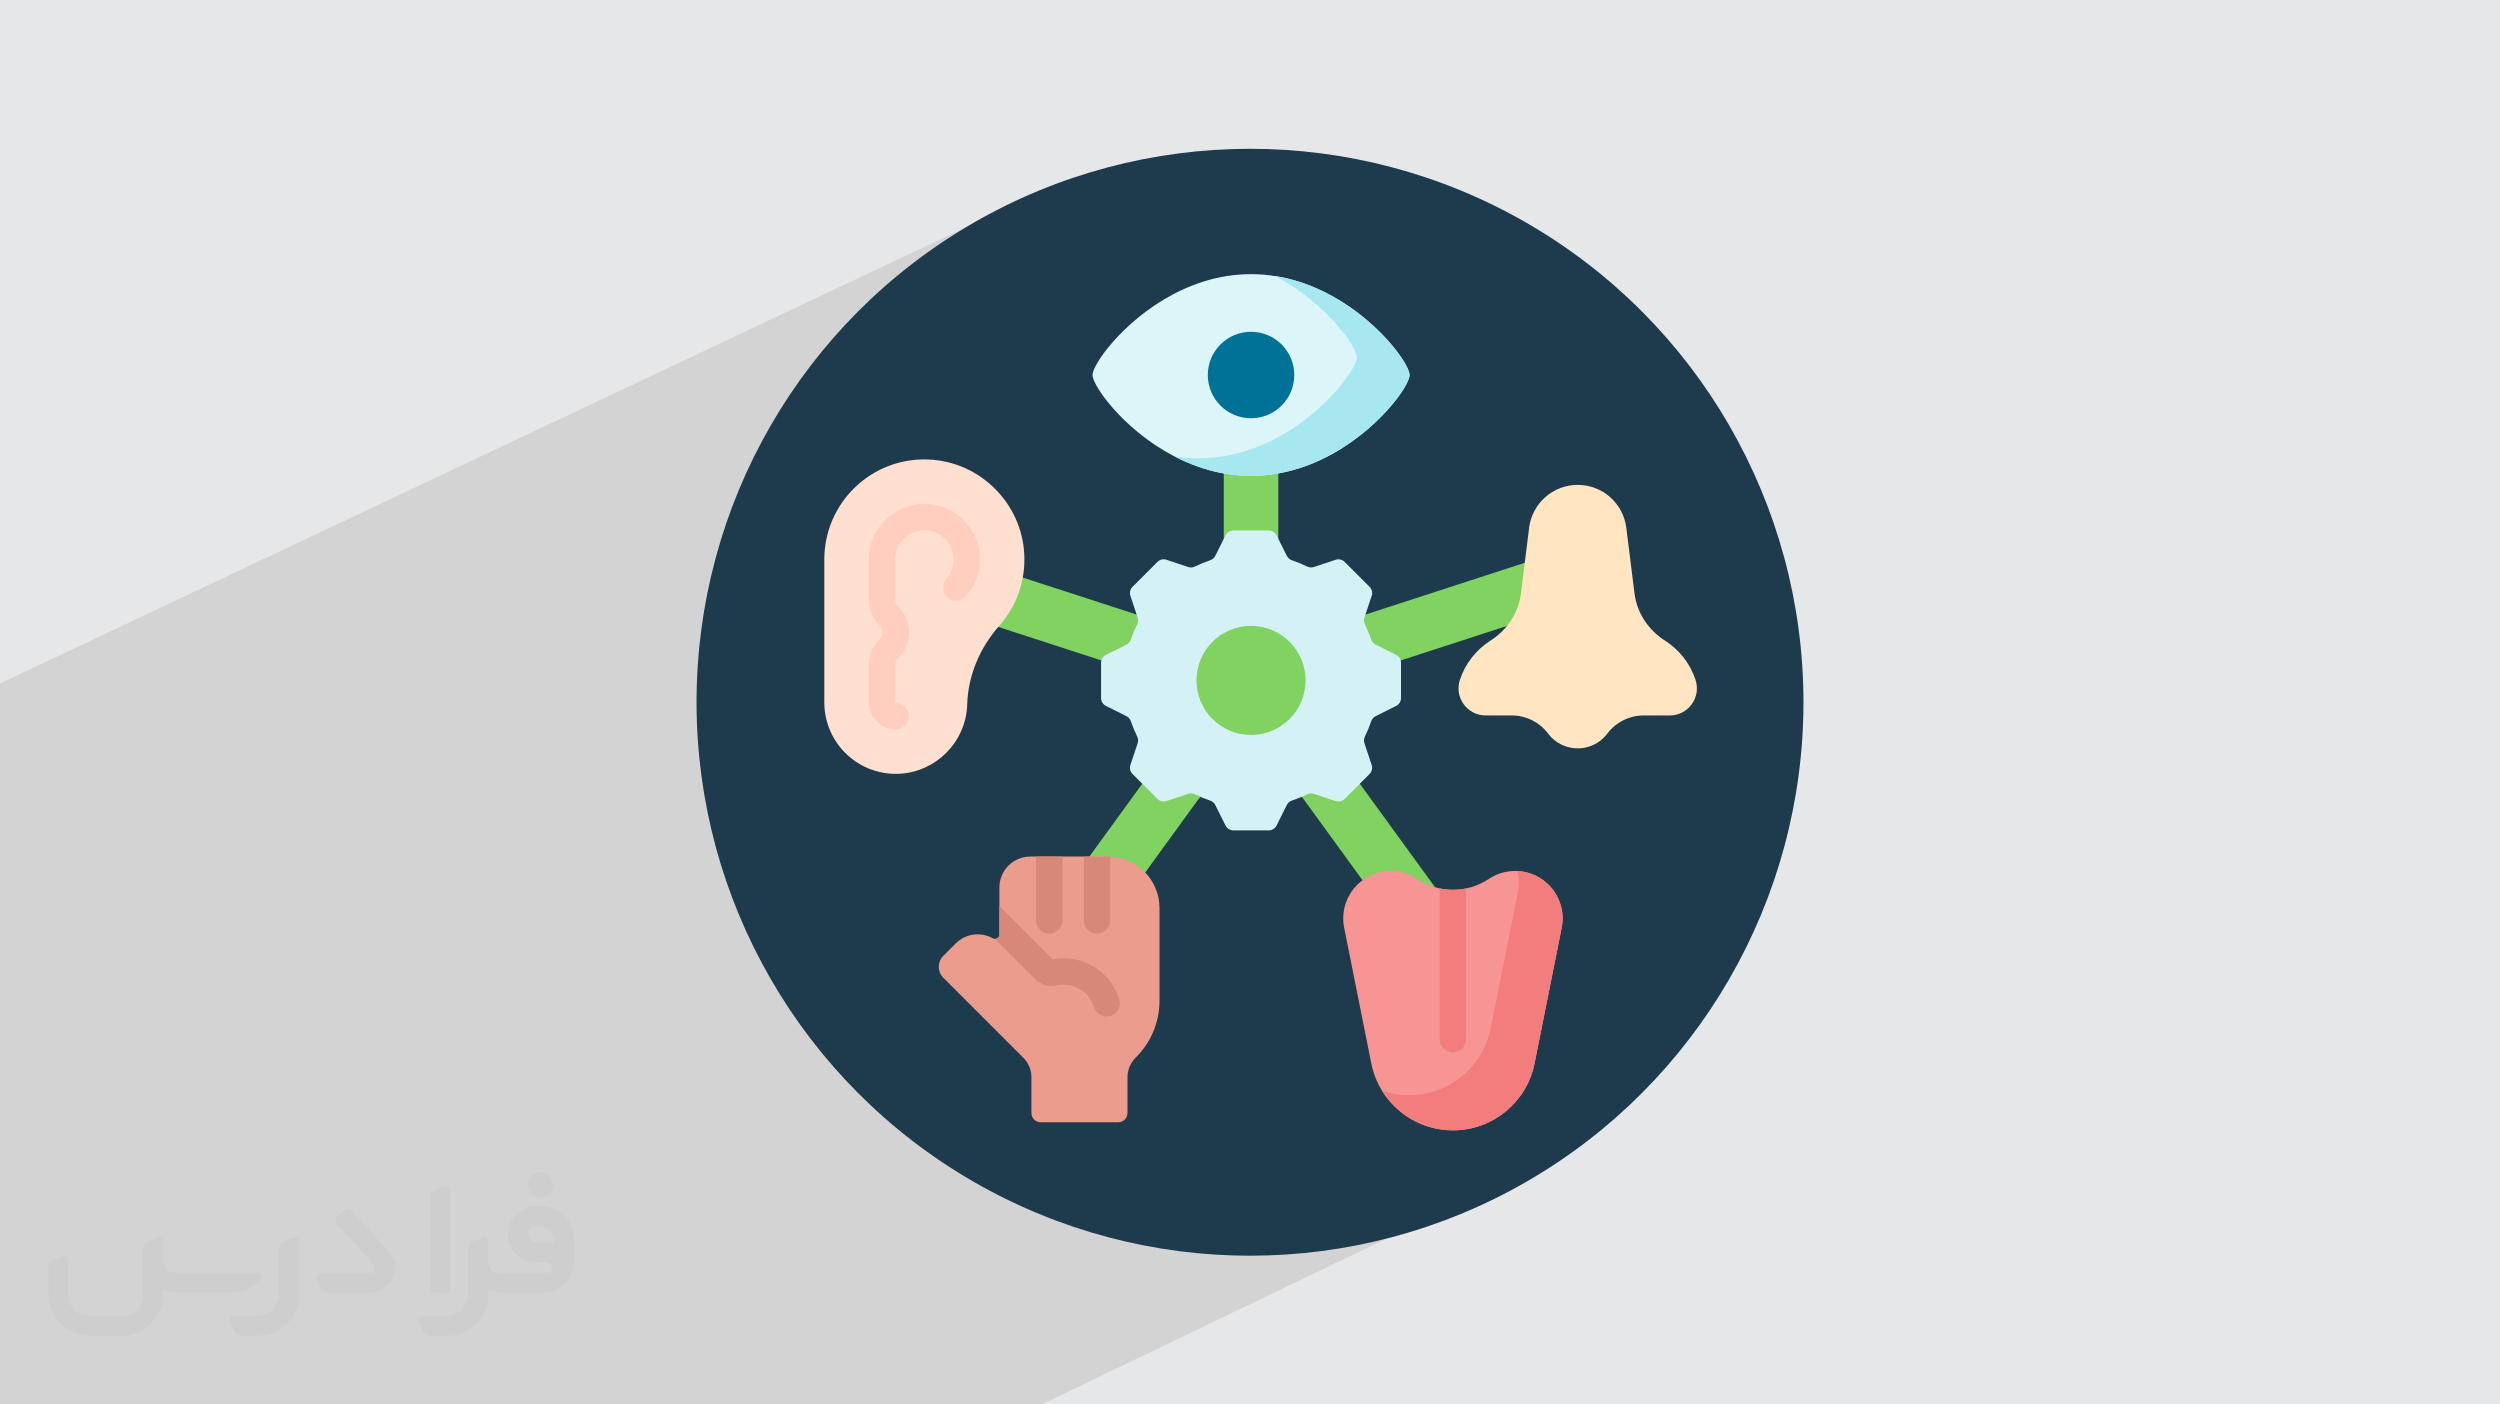 <?xml version="1.0" encoding="UTF-8"?>
<!DOCTYPE svg PUBLIC "-//W3C//DTD SVG 1.0//EN" "http://www.w3.org/TR/2001/REC-SVG-20010904/DTD/svg10.dtd">
<!-- Creator: CorelDRAW -->
<svg xmlns="http://www.w3.org/2000/svg" xml:space="preserve" width="94.192mm" height="52.917mm" version="1.0" style="shape-rendering:geometricPrecision; text-rendering:geometricPrecision; image-rendering:optimizeQuality; fill-rule:evenodd; clip-rule:evenodd"
viewBox="0 0 9404.92 5283.66"
 xmlns:xlink="http://www.w3.org/1999/xlink"
 xmlns:xodm="http://www.corel.com/coreldraw/odm/2003"
 enable-background="new 0 0 512 512">
 <defs>
  <style type="text/css">
   <![CDATA[
    .fil2 {fill:#1D3B4D}
    .fil8 {fill:#017297;fill-rule:nonzero}
    .fil4 {fill:#80D261;fill-rule:nonzero}
    .fil7 {fill:#A6E7F0;fill-rule:nonzero}
    .fil5 {fill:#D4F2F6;fill-rule:nonzero}
    .fil15 {fill:#D78878;fill-rule:nonzero}
    .fil6 {fill:#DCF5F8;fill-rule:nonzero}
    .fil13 {fill:#EB9C8D;fill-rule:nonzero}
    .fil11 {fill:#F37C7C;fill-rule:nonzero}
    .fil10 {fill:#F79595;fill-rule:nonzero}
    .fil14 {fill:#FFCEBF;fill-rule:nonzero}
    .fil12 {fill:#FFDFCF;fill-rule:nonzero}
    .fil9 {fill:#FFE5C2;fill-rule:nonzero}
    .fil3 {fill:#373435;fill-rule:nonzero;fill-opacity:0.031}
    .fil1 {fill:#2B2A29;fill-opacity:0.102}
    .fil0 {fill:#E6E7E8}
   ]]>
  </style>
 </defs>
 <g id="Layer_x0020_1">
  <polygon class="fil0" points="-0,0 9404.92,0 9404.92,5283.66 -0,5283.66 "/>
  <polygon class="fil1" points="5558.94,3570.18 5957.14,4303.57 3917.97,5283.66 -0,5283.66 -0,2571.17 4007.12,678.67 "/>
  <circle class="fil2" cx="4702.46" cy="2641.83" r="2082.1"/>
  <g id="_2411389354640">
   <path class="fil3" d="M1125.4 4672.59l0 197.03c0,20.41 -3.74,40.82 -11.66,59.56 -7.92,18.74 -19.16,36.25 -33.74,50.4 -14.58,14.58 -31.65,25.82 -50.4,33.74 -18.74,7.92 -39.15,11.66 -59.56,11.66l-60.82 0c-7.08,0 -14.16,-2.08 -19.99,-6.25 -5.83,-4.16 -10.41,-9.58 -12.92,-16.25l-11.24 -29.16c-0.83,-2.5 -1.25,-5.41 -1.25,-8.33 0,-2.92 1.25,-5.42 2.92,-7.92 1.67,-2.5 3.74,-4.16 6.25,-5.41 2.5,-1.25 5.41,-2.09 7.91,-1.67l86.23 0c22.08,0 42.91,-8.75 58.73,-24.57 15.41,-15.42 24.15,-36.65 24.15,-58.73l0 -179.12c0,-3.33 1.26,-6.66 3.33,-9.58 2.09,-2.92 5,-5 7.92,-6.25l40.82 -15.83c2.5,-0.84 5.41,-1.25 8.33,-0.84 2.92,0.42 5.42,1.26 7.5,2.92 2.09,1.67 4.17,3.75 5.42,6.25 1.25,2.92 2.08,5.83 2.08,8.33z"/>
   <path class="fil3" d="M2033.88 4536.8l-15 0c-59.57,0 -109.13,48.73 -108.31,107.88 0.42,27.5 12.08,54.16 31.66,73.32 19.57,19.57 46.23,30.4 74.14,30.4l39.57 0c5.42,0 10.41,2.08 14.17,5.83 3.74,3.74 5.83,8.75 5.83,14.16 0,5.42 -2.09,10.41 -5.83,14.17 -3.75,3.74 -8.75,5.83 -14.17,5.83l-179.11 0c-10.83,0 -20.83,-4.58 -28.33,-12.08 -7.5,-7.5 -11.66,-17.91 -12.08,-28.33l0 -74.98c0,-2.92 -0.83,-5.41 -2.08,-7.92 -1.25,-2.5 -3.33,-4.57 -5.42,-6.24 -2.08,-1.67 -4.99,-2.51 -7.5,-2.92 -2.92,-0.42 -5.41,0 -8.33,0.83l-41.24 15.83c-2.92,1.25 -5.83,3.33 -7.92,6.25 -2.08,2.92 -2.92,6.25 -2.92,9.58l0 179.12c0,22.08 -8.75,43.32 -24.15,58.73 -15.42,15.42 -36.65,24.57 -58.73,24.57l-86.64 0.01c-2.92,0 -5.42,0.83 -7.92,2.08 -2.5,1.25 -4.58,3.33 -6.25,5.42 -1.66,2.5 -2.5,4.99 -2.92,7.5 -0.41,2.92 0,5.41 1.26,8.33l11.24 29.16c2.5,6.67 7.08,12.5 12.91,16.66 5.83,4.16 12.91,6.25 20,5.83l60.81 0c41.24,0 80.81,-16.25 109.97,-45.82 29.16,-29.16 45.81,-68.74 45.81,-109.97l0 -18.32c15.84,7.91 33.33,12.08 50.82,12.08l157.03 0c30.41,0 59.99,-12.08 81.65,-33.74 21.66,-21.67 33.74,-50.82 33.74,-81.65l0 -85.81c0,-33.32 -13.33,-65.39 -36.65,-89.14 -23.74,-23.74 -55.82,-36.65 -89.14,-36.65zm50.39 136.2l-66.64 0c-7.92,0 -15.42,-2.5 -21.25,-7.91 -5.83,-5.42 -9.59,-12.5 -10.41,-20.42 0,-4.16 0.42,-8.75 2.08,-12.91 1.67,-4.16 3.75,-7.91 6.67,-10.82 5.83,-5.42 13.75,-8.76 21.66,-8.76l7.09 0c16.25,0 31.65,6.25 42.9,17.91 11.66,11.25 17.91,26.66 17.91,42.91z"/>
   <path class="fil3" d="M1694.39 4478.9l0 367.39c0,2.08 -0.42,4.57 -1.25,6.66 -0.84,2.09 -2.09,4.16 -3.75,5.83 -1.67,1.67 -3.33,2.92 -5.41,3.74 -2.09,0.84 -4.16,1.26 -6.67,1.26l-40.82 0c-2.08,0 -4.58,-0.42 -6.66,-1.26 -2.09,-0.83 -4.16,-2.08 -5.42,-3.74 -1.66,-1.67 -2.92,-3.74 -3.74,-5.83 -0.83,-2.09 -1.25,-4.58 -1.25,-6.66l0 -351.57c0,-3.32 0.83,-6.66 2.92,-9.58 2.08,-2.92 4.58,-5 7.91,-6.25l40.83 -15.83c2.5,-0.84 5.41,-1.25 8.33,-1.25 2.92,0.41 5.41,1.25 7.5,2.92 2.5,1.66 4.16,3.74 5.41,6.24 1.25,2.09 2.09,5 2.09,7.92z"/>
   <path class="fil3" d="M1391.56 4863.79l-153.7 0c-7.08,0 -14.17,-2.09 -20,-6.25 -5.83,-4.16 -10.41,-9.99 -13.33,-16.66l-11.24 -28.74c-0.83,-2.51 -1.25,-5.42 -0.83,-8.34 0.41,-2.92 1.25,-5.41 2.92,-7.91 1.66,-2.51 3.74,-4.16 6.24,-5.42 2.51,-1.25 5.42,-2.08 7.92,-2.08l184.11 0c3.33,0 6.66,-1.25 9.58,-2.92 2.93,-2.09 5,-4.58 6.67,-7.92 1.25,-3.33 1.67,-6.66 1.25,-9.99 -0.42,-3.33 -2.08,-6.67 -4.16,-9.17l-141.63 -154.12c-2.92,-3.33 -4.58,-7.92 -4.58,-12.5 0,-4.58 2.09,-8.75 5.83,-12.08l29.58 -27.49c3.33,-2.92 7.92,-4.58 12.5,-4.58 4.58,0.42 8.75,2.09 12.08,5.83l140.37 152.87c55.41,59.57 12.5,157.46 -69.56,157.46z"/>
   <path class="fil3" d="M977.53 4817.97l-20 17.07c-20.83,17.91 -47.49,27.91 -74.98,27.91l-211.19 0c-19.57,0 -39.15,-4.16 -57.06,-12.49l0 16.25c0,20.82 -4.16,41.65 -12.08,60.81 -7.91,19.16 -19.57,36.65 -34.57,51.65 -14.58,14.58 -32.07,26.24 -51.65,34.58 -19.16,7.91 -39.99,12.07 -60.82,12.07l-114.55 0.01c-20.83,0 -41.66,-4.17 -60.82,-12.08 -19.16,-7.92 -36.65,-19.58 -51.65,-34.58 -14.58,-14.58 -26.24,-32.07 -34.57,-51.65 -7.92,-19.16 -12.08,-39.98 -12.08,-60.81l0 -107.89c0,-3.33 1.25,-6.66 2.92,-9.58 2.09,-2.92 4.58,-5 7.92,-6.25l40.82 -15.83c2.5,-0.84 5.41,-1.26 8.33,-0.84 2.92,0.42 5.42,1.25 7.5,2.92 2.09,1.67 4.16,3.75 5.42,6.25 1.25,2.5 2.08,5 2.08,7.92l0 128.71c0,20.83 8.34,40.82 22.92,55.41 14.58,14.58 34.57,22.91 55.4,22.91l125.79 0c20.83,0 40.41,-8.34 54.99,-22.92 14.58,-14.58 22.92,-34.57 22.92,-55.4l0 -184.11c0,-3.33 1.25,-6.67 2.92,-9.59 2.08,-2.92 4.57,-4.99 7.91,-6.24l40.82 -15.84c2.51,-0.83 5.42,-1.25 8.34,-0.83 2.92,0.42 5.41,1.25 7.91,2.92 2.51,1.67 4.17,3.74 5.42,6.25 1.25,2.5 2.08,5.41 2.08,7.91l0 70.4c0,11.66 4.58,23.32 12.92,31.65 8.33,8.34 19.57,13.33 31.65,13.33l307.4 0c3.33,0 7.09,0.84 9.59,2.92 2.92,2.09 5,5 6.25,7.92 1.25,3.33 1.25,6.66 0.41,10.41 0,3.74 -2.08,6.66 -4.57,8.75z"/>
   <path class="fil3" d="M2033.88 4503.89c25.82,0 47.07,-21.25 47.07,-47.07 0,-25.83 -21.25,-47.07 -47.07,-47.07 -25.83,0 -47.08,21.24 -47.08,47.07 0,25.82 21.25,47.07 47.08,47.07z"/>
  </g>
  <g id="_2411389357856">
   <g>
    <path class="fil4" d="M5168 2559.67c0,-5.5 -0.11,-10.98 -0.32,-16.43 -0.58,-14.89 8.59,-28.39 22.75,-32.99l872.21 -283.4c17.35,-5.63 26.84,-24.26 21.21,-41.62l-42.99 -132.31c-5.63,-17.34 -24.26,-26.83 -41.62,-21.2l-872.18 283.38c-14.14,4.6 -29.46,-0.93 -37.77,-13.25 -60.04,-88.99 -150.28,-155.86 -256.03,-186.03 -14.3,-4.07 -24.29,-16.95 -24.29,-31.81l0 -917.08c0,-18.23 -14.78,-33.02 -33.02,-33.02l-139.12 -0.01c-18.24,0 -33.03,14.79 -33.03,33.03l0 917.07c0,14.88 -9.99,27.75 -24.29,31.82 -105.75,30.16 -195.99,97.03 -256.03,186.03 -8.32,12.32 -23.63,17.84 -37.77,13.25l-872.18 -283.38c-17.35,-5.64 -35.98,3.85 -41.62,21.2l-42.98 132.31c-5.64,17.35 3.85,35.98 21.2,41.62l872.21 283.4c14.17,4.6 23.32,18.1 22.75,32.99 -0.21,5.45 -0.32,10.92 -0.32,16.43 0,107.32 36.7,206.01 98.15,284.4 9.18,11.71 9.71,28 0.96,40.04l-539.09 742c-10.71,14.75 -7.45,35.41 7.31,46.13l112.55 81.78c14.76,10.71 35.42,7.45 46.13,-7.31l538.97 -741.84c8.76,-12.05 24.42,-16.56 38.42,-11.45 49.36,18.02 267.12,18.02 316.48,0 13.99,-5.11 29.67,-0.59 38.42,11.45l538.97 741.84c10.71,14.75 31.37,18.02 46.13,7.31l112.55 -81.78c14.75,-10.72 18.02,-31.37 7.31,-46.13l-539.09 -742c-8.75,-12.04 -8.22,-28.33 0.96,-40.04 61.44,-78.39 98.14,-177.08 98.14,-284.4l-0.01 0z"/>
    <path class="fil5" d="M5270.58 2493.29c0,-12.51 -7.06,-23.95 -18.25,-29.55l-77.27 -38.63c-7.91,-3.95 -13.77,-10.96 -16.62,-19.33 -6.66,-19.56 -14.55,-38.56 -23.58,-56.89 -3.91,-7.94 -4.72,-17.04 -1.93,-25.43l27.34 -82c3.95,-11.86 0.86,-24.94 -7.98,-33.79l-93.9 -93.9c-8.85,-8.85 -21.93,-11.93 -33.79,-7.97l-82 27.33c-8.39,2.8 -17.5,2 -25.44,-1.93 -18.32,-9.04 -37.32,-16.93 -56.89,-23.58 -8.37,-2.85 -15.37,-8.72 -19.32,-16.62l-38.64 -77.27c-5.6,-11.19 -17.02,-18.25 -29.54,-18.25l-132.79 0c-12.5,0 -23.94,7.06 -29.54,18.25l-38.63 77.27c-3.95,7.91 -10.96,13.78 -19.33,16.62 -19.57,6.66 -38.56,14.55 -56.89,23.58 -7.94,3.91 -17.04,4.72 -25.43,1.93l-82 -27.33c-11.86,-3.95 -24.95,-0.87 -33.8,7.97l-93.89 93.9c-8.85,8.85 -11.93,21.93 -7.98,33.79l27.34 82c2.8,8.39 1.99,17.5 -1.93,25.43 -9.04,18.33 -16.93,37.33 -23.58,56.89 -2.86,8.37 -8.72,15.38 -16.62,19.33l-77.27 38.63c-11.19,5.59 -18.26,17.03 -18.26,29.55l0 132.78c0,12.51 7.07,23.94 18.26,29.54l77.27 38.64c7.91,3.95 13.77,10.95 16.62,19.32 6.66,19.57 14.55,38.57 23.58,56.9 3.91,7.94 4.72,17.03 1.92,25.43l-27.33 81.99c-3.95,11.87 -0.87,24.95 7.97,33.8l93.9 93.89c8.85,8.86 21.93,11.93 33.79,7.98l82 -27.33c8.39,-2.8 17.49,-2 25.43,1.93 18.33,9.03 37.33,16.92 56.89,23.58 8.37,2.85 15.38,8.72 19.33,16.61l38.63 77.28c5.6,11.18 17.03,18.25 29.55,18.25l132.78 0c12.51,0 23.95,-7.07 29.55,-18.25l38.63 -77.28c3.95,-7.91 10.96,-13.77 19.33,-16.61 19.56,-6.67 38.56,-14.56 56.89,-23.59 7.94,-3.9 17.04,-4.71 25.43,-1.92l82 27.33c11.86,3.95 24.94,0.87 33.79,-7.98l93.9 -93.89c8.85,-8.85 11.93,-21.93 7.97,-33.8l-27.33 -81.99c-2.8,-8.4 -2,-17.5 1.93,-25.44 9.04,-18.32 16.93,-37.32 23.58,-56.89 2.85,-8.37 8.72,-15.37 16.62,-19.32l77.27 -38.64c11.19,-5.59 18.25,-17.02 18.25,-29.54l0 -132.79 0.01 0.01zm-564.22 271.56c-113.31,0 -205.17,-91.86 -205.17,-205.17 0,-113.32 91.86,-205.17 205.17,-205.17 113.31,0 205.17,91.85 205.17,205.17 0,113.31 -91.86,205.17 -205.17,205.17z"/>
    <path class="fil6" d="M4110.05 1410.8c0,17.02 20.52,55.91 58.17,102.58 92.62,114.85 288.87,276.89 538.15,276.89 259.44,0 461.45,-175.54 548.96,-290.7 30.74,-40.46 47.36,-73.46 47.36,-88.78 0,-15.32 -16.61,-48.32 -47.36,-88.78 -87.5,-115.15 -289.52,-290.7 -548.96,-290.7 -249.27,0 -445.54,162.05 -538.15,276.89 -37.64,46.69 -58.17,85.57 -58.17,102.58z"/>
    <path class="fil7" d="M5255.33 1322.03c-77.16,-101.54 -243.35,-250.02 -459.43,-283.72 118.91,61.5 209.86,150.01 261.28,217.67 30.74,40.46 47.35,73.46 47.35,88.78 0,15.32 -16.6,48.32 -47.35,88.78 -87.52,115.16 -289.52,290.7 -548.97,290.7 -30.68,0 -60.56,-2.46 -89.53,-6.98 83.45,43.17 180.69,73.03 287.68,73.03 259.44,0 461.45,-175.54 548.97,-290.7 30.74,-40.46 47.35,-73.46 47.35,-88.78 0,-15.32 -16.6,-48.32 -47.35,-88.78z"/>
    <circle class="fil8" cx="4706.36" cy="1410.81" r="162.63"/>
    <path class="fil9" d="M6378.45 2557.17c-20.79,-62.35 -62.11,-113.59 -114.94,-147.24 -62.44,-39.77 -105.32,-103.87 -114.5,-177.32l-30.89 -247.11c-11.52,-92.19 -89.89,-161.39 -182.81,-161.39 -92.91,0 -171.27,69.19 -182.8,161.39l-30.89 247.11c-9.18,73.45 -52.05,137.55 -114.5,177.32 -52.83,33.65 -94.15,84.89 -114.94,147.24 -22.03,66.09 27.17,134.34 96.82,134.34l98.77 0c53.45,0 103.77,25.16 135.83,67.92 55.85,74.46 167.55,74.46 223.39,0 32.06,-42.76 82.39,-67.92 135.83,-67.92l98.77 0c69.67,0 118.87,-68.25 96.84,-134.34z"/>
    <path class="fil10" d="M5465.9 4252.33c-149.29,0 -277.83,-105.38 -307.12,-251.77l-102.07 -510.34c-11.71,-58.57 6.62,-119.13 48.86,-161.37 60.22,-60.22 154.58,-69.55 225.43,-22.32 81.69,54.46 188.1,54.46 269.78,0 70.86,-47.24 165.21,-37.9 225.43,22.32 42.24,42.25 60.57,102.79 48.86,161.37l-102.07 510.34c-29.27,146.39 -157.81,251.77 -307.11,251.77z"/>
    <path class="fil11" d="M5826.23 3328.86c-32.67,-32.66 -75.38,-50.35 -118.94,-52.17 7.05,26.19 8.15,54.03 2.67,81.44l-102.07 510.33c-29.29,146.4 -157.82,251.78 -307.12,251.78 -35.39,0 -69.6,-5.93 -101.62,-16.91 55.71,90.45 155.45,149.01 266.75,149.01 149.29,0 277.84,-105.37 307.12,-251.77l102.07 -510.33c11.71,-58.58 -6.62,-119.13 -48.86,-161.37l0 -0.01z"/>
    <path class="fil12" d="M3101.04 2642.3c0,154.84 130.9,279.1 288.06,268.16 133.49,-9.29 241.13,-118.1 249.11,-251.67 0.17,-2.83 0.3,-5.65 0.38,-8.47 3.21,-109.92 47.91,-214.04 120.78,-296.39 62.52,-70.66 98.89,-164.98 93.96,-267.82 -9.27,-193.35 -166.93,-349.72 -360.34,-357.53 -214.95,-8.68 -391.95,163.01 -391.95,376.05l0 537.67z"/>
    <path class="fil13" d="M4168.12 3222.32l-292.08 0c-64.26,0 -116.35,52.09 -116.35,116.35l0 176.87c0,12.7 -13.67,20.51 -24.73,14.28 -44.34,-24.99 -101.59,-18.61 -139.35,19.14l-46.96 46.97c-22.72,22.72 -22.72,59.55 0,82.27l299.6 299.61 0.03 -0.03 1.56 1.55c19.41,19.31 30.32,45.56 30.32,72.94l0 134.8c0,19.27 15.63,34.9 34.91,34.9l291.6 0c19.28,0 34.91,-15.63 34.91,-34.91l0 -134.12c0,-28.1 11.43,-54.89 31.38,-74.68 55.01,-54.58 89.08,-130.22 89.08,-213.84l0 -348.19c0.01,-107.09 -86.81,-193.91 -193.91,-193.91l0 0z"/>
    <path class="fil11" d="M5515.44 3909.98l0 -567.69c-32.66,6.79 -66.41,6.79 -99.07,0l0 567.69c0,27.36 22.18,49.54 49.54,49.54 27.36,0 49.54,-22.19 49.54,-49.54z"/>
    <g>
     <path class="fil14" d="M3369.88 2743.81c-27.14,0 -52.65,-10.56 -71.81,-29.72 -19.17,-19.16 -29.73,-44.65 -29.73,-71.75l0 -140.42c0,-36.27 14.13,-70.35 39.78,-95.98l1.33 -1.33c6.8,-6.79 10.6,-16 10.6,-25.79 0,-9.81 -3.81,-19 -10.73,-25.92l-1.37 -1.37c-25.49,-25.47 -39.62,-59.55 -39.62,-95.82l0 -151.03c0,-115.31 93.79,-209.12 209.05,-209.12 2.64,0 5.21,0.07 7.84,0.15 0.19,0.01 0.84,0.03 1.03,0.03 107.02,4.39 194.86,91.54 199.98,198.4 2.66,55.08 -15.89,107.97 -52.19,148.94 -18.14,20.48 -49.45,22.37 -69.92,4.22 -20.48,-18.14 -22.38,-49.45 -4.23,-69.92 19.06,-21.52 28.8,-49.4 27.4,-78.49 -2.7,-56.1 -48.86,-101.85 -105.09,-104.15 -1.54,-0.05 -3.16,-0.1 -4.8,-0.1 -60.65,0 -109.97,49.37 -109.97,110.04l0 151.03c0,9.79 3.81,18.98 10.73,25.89l0.77 0.78c26.09,26.06 40.22,60.16 40.22,96.43 0,36.28 -14.13,70.36 -39.78,95.99l-1.05 1.06c-7.07,7.07 -10.89,16.27 -10.89,26.05l0 140.42c0,0.29 0,0.98 0.71,1.69 0.64,0.63 1.25,0.72 1.77,0.72 27.36,0 49.54,22.18 49.54,49.54 0,27.36 -22.18,49.54 -49.54,49.54l0 0z"/>
    </g>
    <g>
     <path class="fil15" d="M4210.52 3760.16c-28.48,-92.74 -112.83,-155.04 -209.88,-155.04 -13.57,0 -27.15,1.26 -40.47,3.73l-200.47 -200.46 0 107.15c0,9.65 -7.87,16.47 -16.51,16.47l152.29 152.28c20.54,20.53 50.24,28.99 79.43,22.66 8.41,-1.82 17.06,-2.75 25.72,-2.75 53.27,0 99.55,34.17 115.18,85.04 6.55,21.31 26.15,35.01 47.34,35.01 4.81,0 9.72,-0.72 14.56,-2.21 26.15,-8.03 40.85,-35.75 32.81,-61.9l0 0.01z"/>
     <path class="fil15" d="M3947.41 3512.55c27.36,0 49.54,-22.18 49.54,-49.54l0 -240.69 -99.08 0 0 240.69c0.01,27.36 22.19,49.54 49.54,49.54l0 0z"/>
     <path class="fil15" d="M4077.45 3222.32l0 240.69c0,27.36 22.18,49.54 49.54,49.54 27.36,0 49.54,-22.18 49.54,-49.54l0 -240.51c-2.79,-0.12 -5.58,-0.18 -8.41,-0.18l-90.66 0z"/>
    </g>
   </g>
   <g>
   </g>
   <g>
   </g>
   <g>
   </g>
   <g>
   </g>
   <g>
   </g>
   <g>
   </g>
   <g>
   </g>
   <g>
   </g>
   <g>
   </g>
   <g>
   </g>
   <g>
   </g>
   <g>
   </g>
   <g>
   </g>
   <g>
   </g>
   <g>
   </g>
  </g>
 </g>
</svg>
